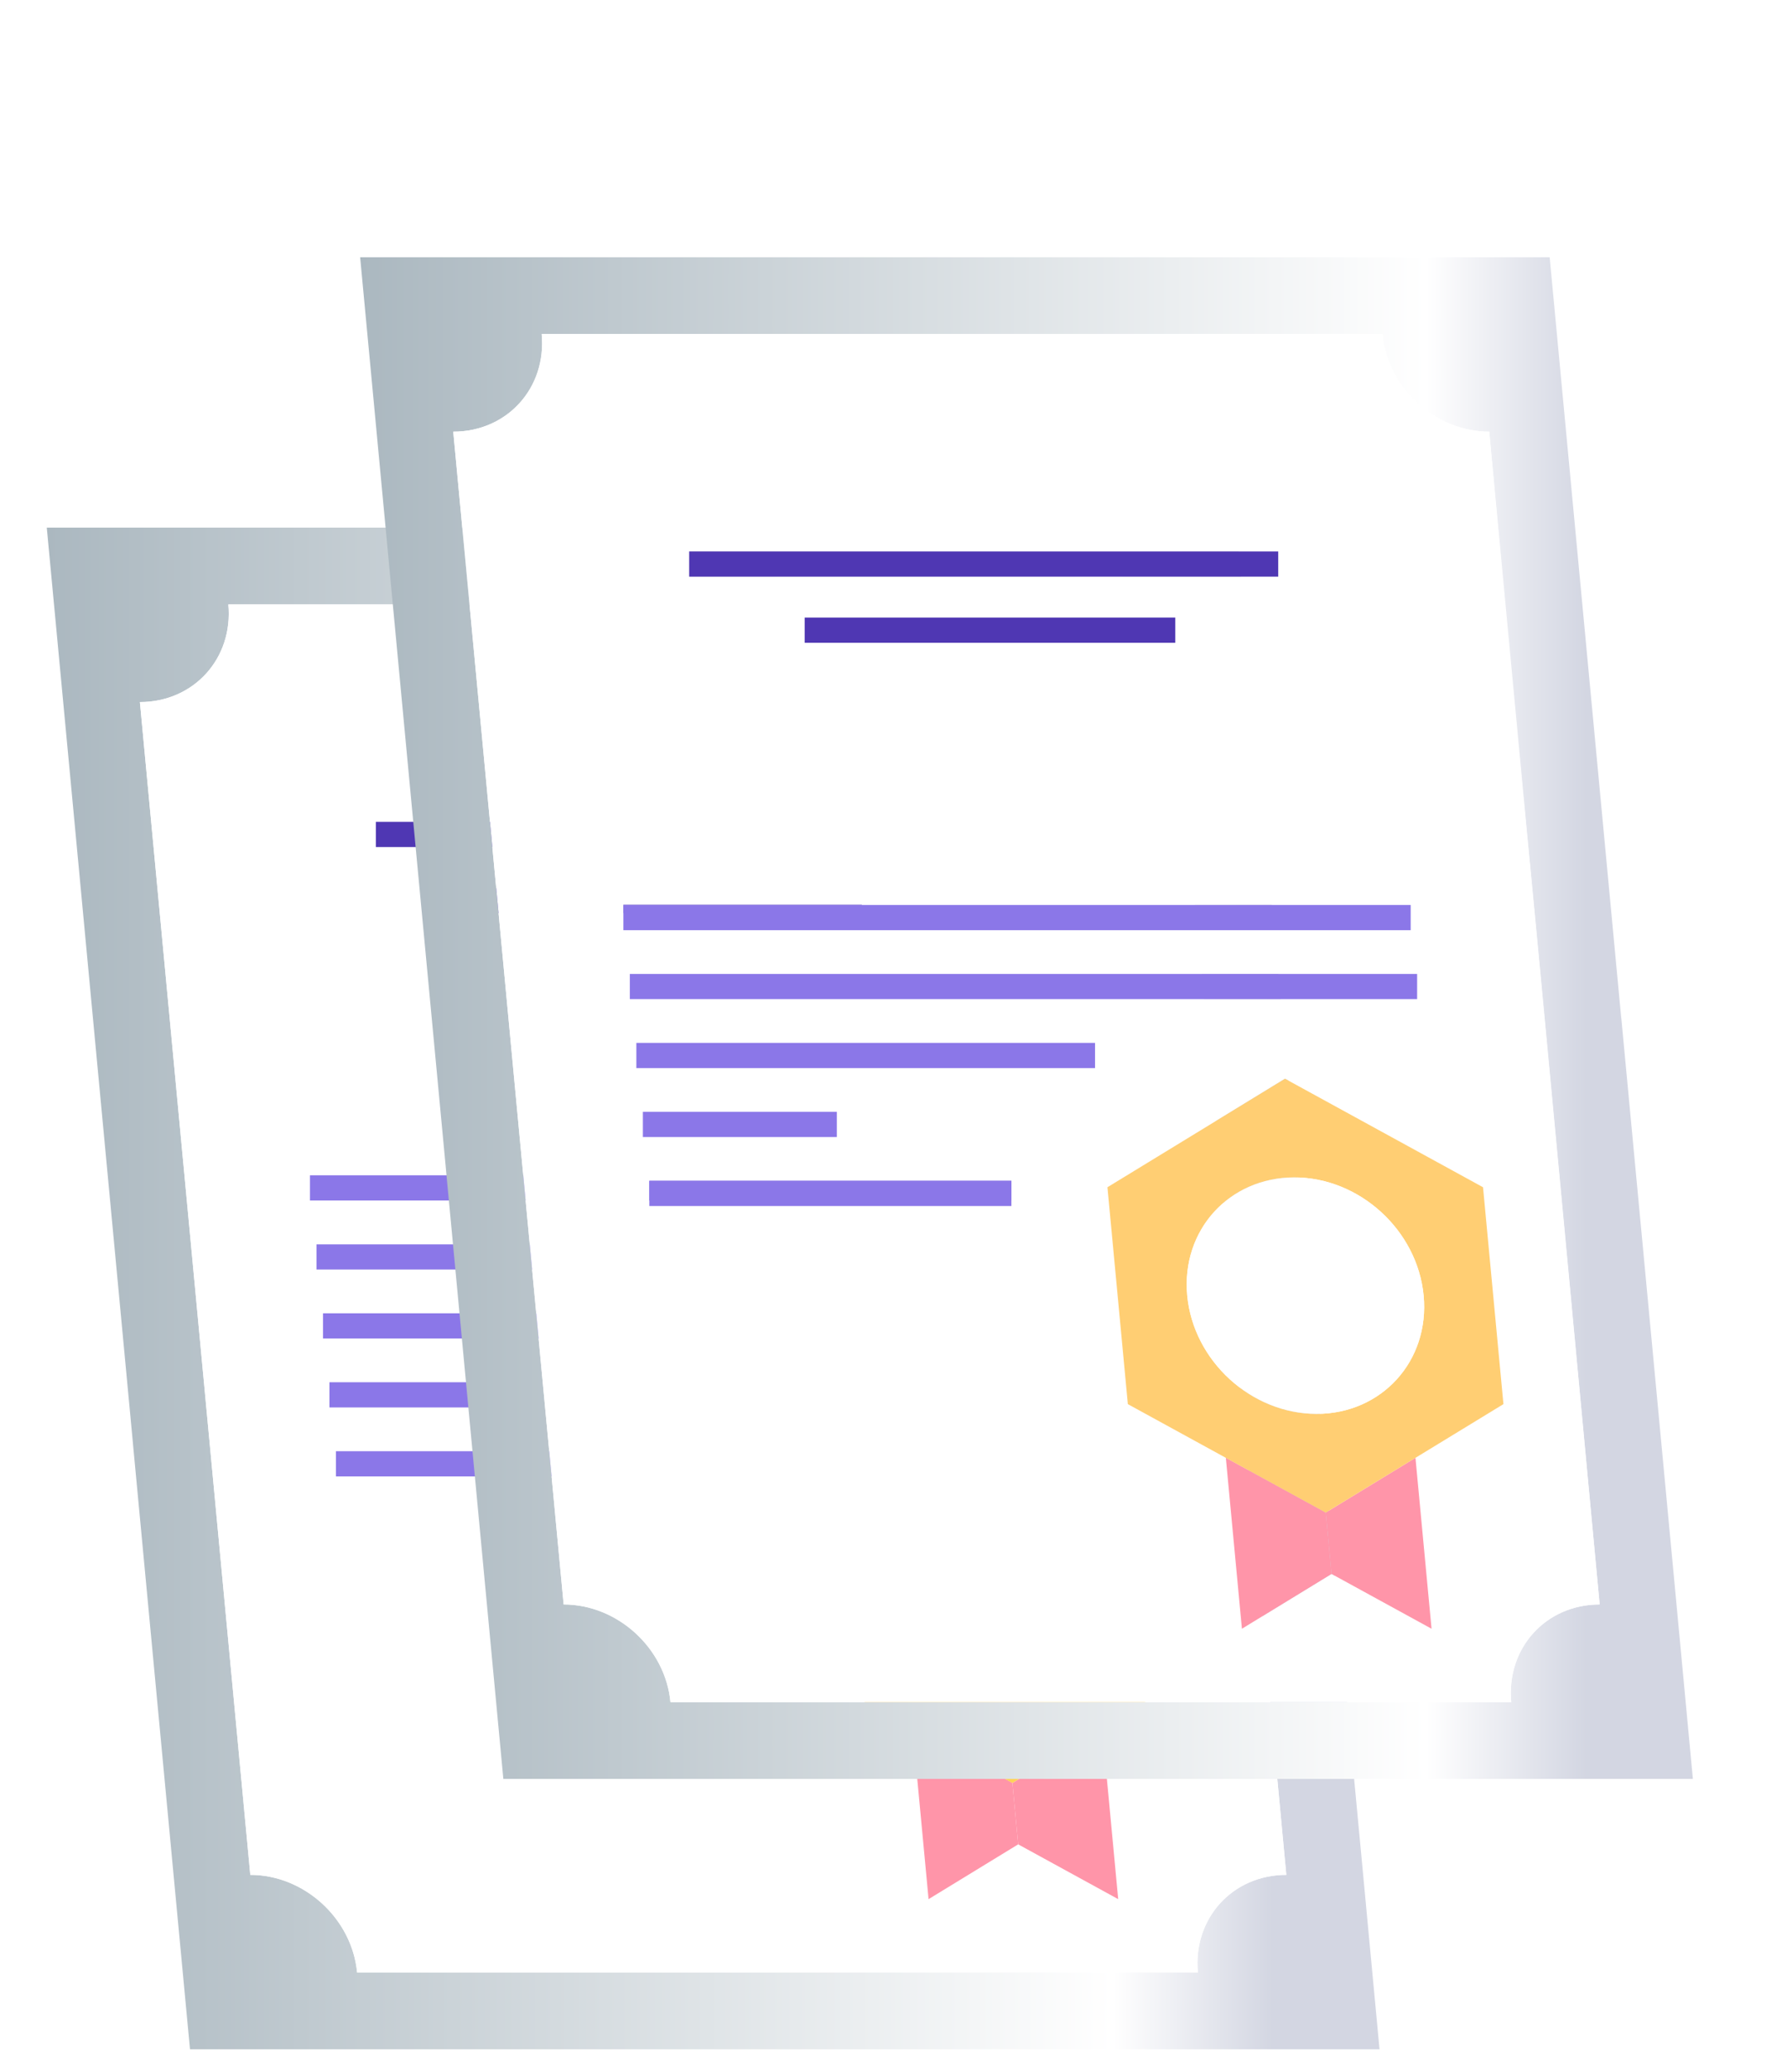 <?xml version="1.0" encoding="UTF-8"?>
<svg id="uuid-4820f494-9aed-42ba-84f0-1ca0367f49ca" data-name="圖層 1" xmlns="http://www.w3.org/2000/svg" xmlns:xlink="http://www.w3.org/1999/xlink" viewBox="0 0 194.41 225.33">
  <defs>
    <filter id="uuid-207233f8-f0f4-48df-aa29-193601eda803" data-name="drop-shadow-5" x="5.09" y="53.39" width="148.98" height="169.5" filterUnits="userSpaceOnUse">
      <feOffset dx="-4" dy="4"/>
      <feGaussianBlur result="uuid-2b9047eb-a16b-4341-9be5-10b7ad56f344" stdDeviation="0"/>
      <feFlood flood-color="#491cb7" flood-opacity=".2"/>
      <feComposite in2="uuid-2b9047eb-a16b-4341-9be5-10b7ad56f344" operator="in"/>
      <feComposite in="SourceGraphic"/>
    </filter>
    <linearGradient id="uuid-6faef583-b689-4951-9f5d-199b1d953ed4" data-name="未命名漸層 308" x1="9.09" y1="136.14" x2="154.07" y2="136.14" gradientUnits="userSpaceOnUse">
      <stop offset="0" stop-color="#abb8c0"/>
      <stop offset=".8" stop-color="#fff"/>
      <stop offset=".92" stop-color="#d3d6e2"/>
    </linearGradient>
    <filter id="uuid-31ad616b-fb7b-4d28-b134-2229e1877dc3" data-name="drop-shadow-6" x="39.18" y="23.98" width="148.98" height="169.5" filterUnits="userSpaceOnUse">
      <feOffset dx="-4" dy="4"/>
      <feGaussianBlur result="uuid-705c0a12-b387-4062-a040-c1bcedb7cad6" stdDeviation="0"/>
      <feFlood flood-color="#491cb7" flood-opacity=".3"/>
      <feComposite in2="uuid-705c0a12-b387-4062-a040-c1bcedb7cad6" operator="in"/>
      <feComposite in="SourceGraphic"/>
    </filter>
    <linearGradient id="uuid-9baa3275-f392-499d-a24d-add4409912df" data-name="未命名漸層 308" x1="43.18" y1="106.73" x2="188.16" y2="106.73" xlink:href="#uuid-6faef583-b689-4951-9f5d-199b1d953ed4"/>
  </defs>
  <g style="filter: url(#uuid-207233f8-f0f4-48df-aa29-193601eda803);">
    <path d="M146.28,136.11c-3.38.2-6.52-1.17-8.68-3.52l6.34,67.33c-5.87,0-10.17,4.76-9.62,10.62H42.85c-.55-5.87-5.76-10.62-11.62-10.62l-12.01-127.56c5.87,0,10.17-4.76,9.62-10.62h91.47c.55,5.87,5.76,10.62,11.62,10.62l5.67,60.23c1.2,12.78,9.46,11.77,9.46,11.77l-8.56-90.97H9.09l2.04,21.67.93,9.88,2.22,23.6,4.15,44.09.09.99,3.66,38.84,2.49,26.43h129.41l-2-21.3-2.56-27.2-3.23-34.28Z" style="fill: url(#uuid-6faef583-b689-4951-9f5d-199b1d953ed4);"/>
    <path d="M131.93,72.36c-5.87,0-11.07-4.76-11.62-10.62H28.84c.55,5.87-3.76,10.62-9.62,10.62l12.01,127.56c5.87,0,11.07,4.76,11.62,10.62h91.47c-.55-5.87,3.76-10.62,9.62-10.62,0,0-6.9-73.84-7.58-80.5-1.78-17.56-4.43-47.05-4.43-47.05ZM79.93,156.58h-39.39v-2.74h39.39v2.74ZM57.44,95.31v-2.74h40.32v2.74h-40.32ZM37.72,126.57v-2.74h85.65v2.74H37.72ZM39.84,149.08v-2.74h21.1v2.74h-21.1ZM89.04,141.57h-49.9v-2.74h49.9v2.74ZM38.43,134.07v-2.74h85.65v2.74H38.43ZM44.89,85.39h64.08v2.74H44.89v-2.74ZM125.65,202.56l-10.88-5.96-9.75,5.96-1.75-18.6-10.66-5.84-2.22-23.59,19.32-11.8,21.54,11.8,2.22,23.59-9.57,5.84,1.75,18.6Z" style="fill: #fff;"/>
    <rect x="44.89" y="85.39" width="64.08" height="2.74" style="fill: #4f37b3;"/>
    <rect x="57.44" y="92.58" width="40.32" height="2.74" style="fill: #4f37b3;"/>
    <rect x="37.72" y="123.83" width="85.65" height="2.74" style="fill: #8b77e8;"/>
    <rect x="38.43" y="131.34" width="85.65" height="2.74" style="fill: #8b77e8;"/>
    <rect x="39.14" y="138.84" width="49.9" height="2.74" style="fill: #8b77e8;"/>
    <rect x="39.84" y="146.34" width="21.1" height="2.74" style="fill: #8b77e8;"/>
    <rect x="40.55" y="153.84" width="39.39" height="2.74" style="fill: #8b77e8;"/>
    <polygon points="114.14 189.91 103.27 183.96 105.02 202.56 114.77 196.6 114.14 189.91" style="fill: #ff95a9;"/>
    <polygon points="114.15 189.92 114.14 189.91 114.77 196.6 125.65 202.56 123.9 183.96 114.15 189.92" style="fill: #ff95a9;"/>
    <path d="M114.15,189.92l9.75-5.95,9.57-5.84-2.22-23.59-21.54-11.8-19.32,11.8,2.22,23.59,10.66,5.84,10.88,5.96h0ZM99.07,166.32c-.67-7.1,4.55-12.86,11.65-12.86s13.4,5.76,14.07,12.86c.67,7.1-4.55,12.86-11.65,12.86s-13.4-5.76-14.07-12.86Z" style="fill: #ffd259;"/>
    <path d="M113.14,179.18c7.1,0,12.32-5.76,11.65-12.86-.67-7.1-6.97-12.86-14.07-12.86s-12.32,5.76-11.65,12.86c.67,7.1,6.97,12.86,14.07,12.86Z" style="fill: #fff;"/>
  </g>
  <g style="filter: url(#uuid-31ad616b-fb7b-4d28-b134-2229e1877dc3);">
    <path d="M180.37,106.7c-3.38.2-6.52-1.17-8.68-3.52l6.34,67.33c-5.87,0-10.17,4.76-9.62,10.62h-91.47c-.55-5.87-5.76-10.62-11.62-10.62l-12.01-127.56c5.87,0,10.17-4.76,9.62-10.62h91.47c.55,5.87,5.76,10.62,11.62,10.62l5.67,60.23c1.2,12.78,9.46,11.77,9.46,11.77l-8.56-90.97H43.18l2.04,21.67.93,9.88,2.22,23.6,4.15,44.09.09.99,3.66,38.84,2.49,26.43h129.41l-2-21.3-2.56-27.2-3.23-34.28Z" style="fill: url(#uuid-9baa3275-f392-499d-a24d-add4409912df);"/>
    <path d="M166.02,42.95c-5.87,0-11.07-4.76-11.62-10.62H62.93c.55,5.87-3.76,10.62-9.62,10.62l12.01,127.56c5.87,0,11.07,4.76,11.62,10.62h91.47c-.55-5.87,3.76-10.62,9.62-10.62,0,0-6.9-73.84-7.58-80.5-1.78-17.56-4.43-47.05-4.43-47.05ZM114.03,127.17h-39.39v-2.74h39.39v2.74ZM91.54,65.9v-2.74h40.32v2.74h-40.32ZM71.82,97.16v-2.74h85.65v2.74h-85.65ZM73.94,119.67v-2.74h21.1v2.74h-21.1ZM123.13,112.17h-49.9v-2.74h49.9v2.74ZM72.52,104.66v-2.74h85.65v2.74h-85.65ZM78.98,55.98h64.08v2.74h-64.08v-2.74ZM159.74,173.15l-10.88-5.96-9.75,5.96-1.75-18.6-10.66-5.84-2.22-23.59,19.32-11.8,21.54,11.8,2.22,23.59-9.57,5.84,1.75,18.6Z" style="fill: #fff;"/>
    <rect x="78.98" y="55.98" width="64.08" height="2.74" style="fill: #4f37b3;"/>
    <rect x="91.54" y="63.17" width="40.32" height="2.74" style="fill: #4f37b3;"/>
    <rect x="71.82" y="94.43" width="85.65" height="2.74" style="fill: #8b77e8;"/>
    <rect x="72.52" y="101.93" width="85.65" height="2.74" style="fill: #8b77e8;"/>
    <rect x="73.23" y="109.43" width="49.9" height="2.74" style="fill: #8b77e8;"/>
    <rect x="73.94" y="116.93" width="21.1" height="2.74" style="fill: #8b77e8;"/>
    <rect x="74.64" y="124.43" width="39.39" height="2.74" style="fill: #8b77e8;"/>
    <polygon points="148.23 160.51 137.36 154.55 139.11 173.15 148.86 167.19 148.23 160.51" style="fill: #ff95a9;"/>
    <polygon points="148.24 160.51 148.23 160.51 148.86 167.19 159.74 173.15 157.99 154.56 148.24 160.51" style="fill: #ff95a9;"/>
    <path d="M148.24,160.51l9.75-5.95,9.57-5.84-2.22-23.59-21.54-11.8-19.32,11.8,2.22,23.59,10.66,5.84,10.88,5.96h0ZM133.16,136.92c-.67-7.1,4.55-12.86,11.65-12.86s13.4,5.76,14.07,12.86c.67,7.1-4.55,12.86-11.65,12.86s-13.4-5.76-14.07-12.86Z" style="fill: #ffce73;"/>
    <path d="M147.23,149.78c7.1,0,12.32-5.76,11.65-12.86-.67-7.1-6.97-12.86-14.07-12.86s-12.32,5.76-11.65,12.86c.67,7.1,6.97,12.86,14.07,12.86Z" style="fill: #fff;"/>
  </g>
</svg>